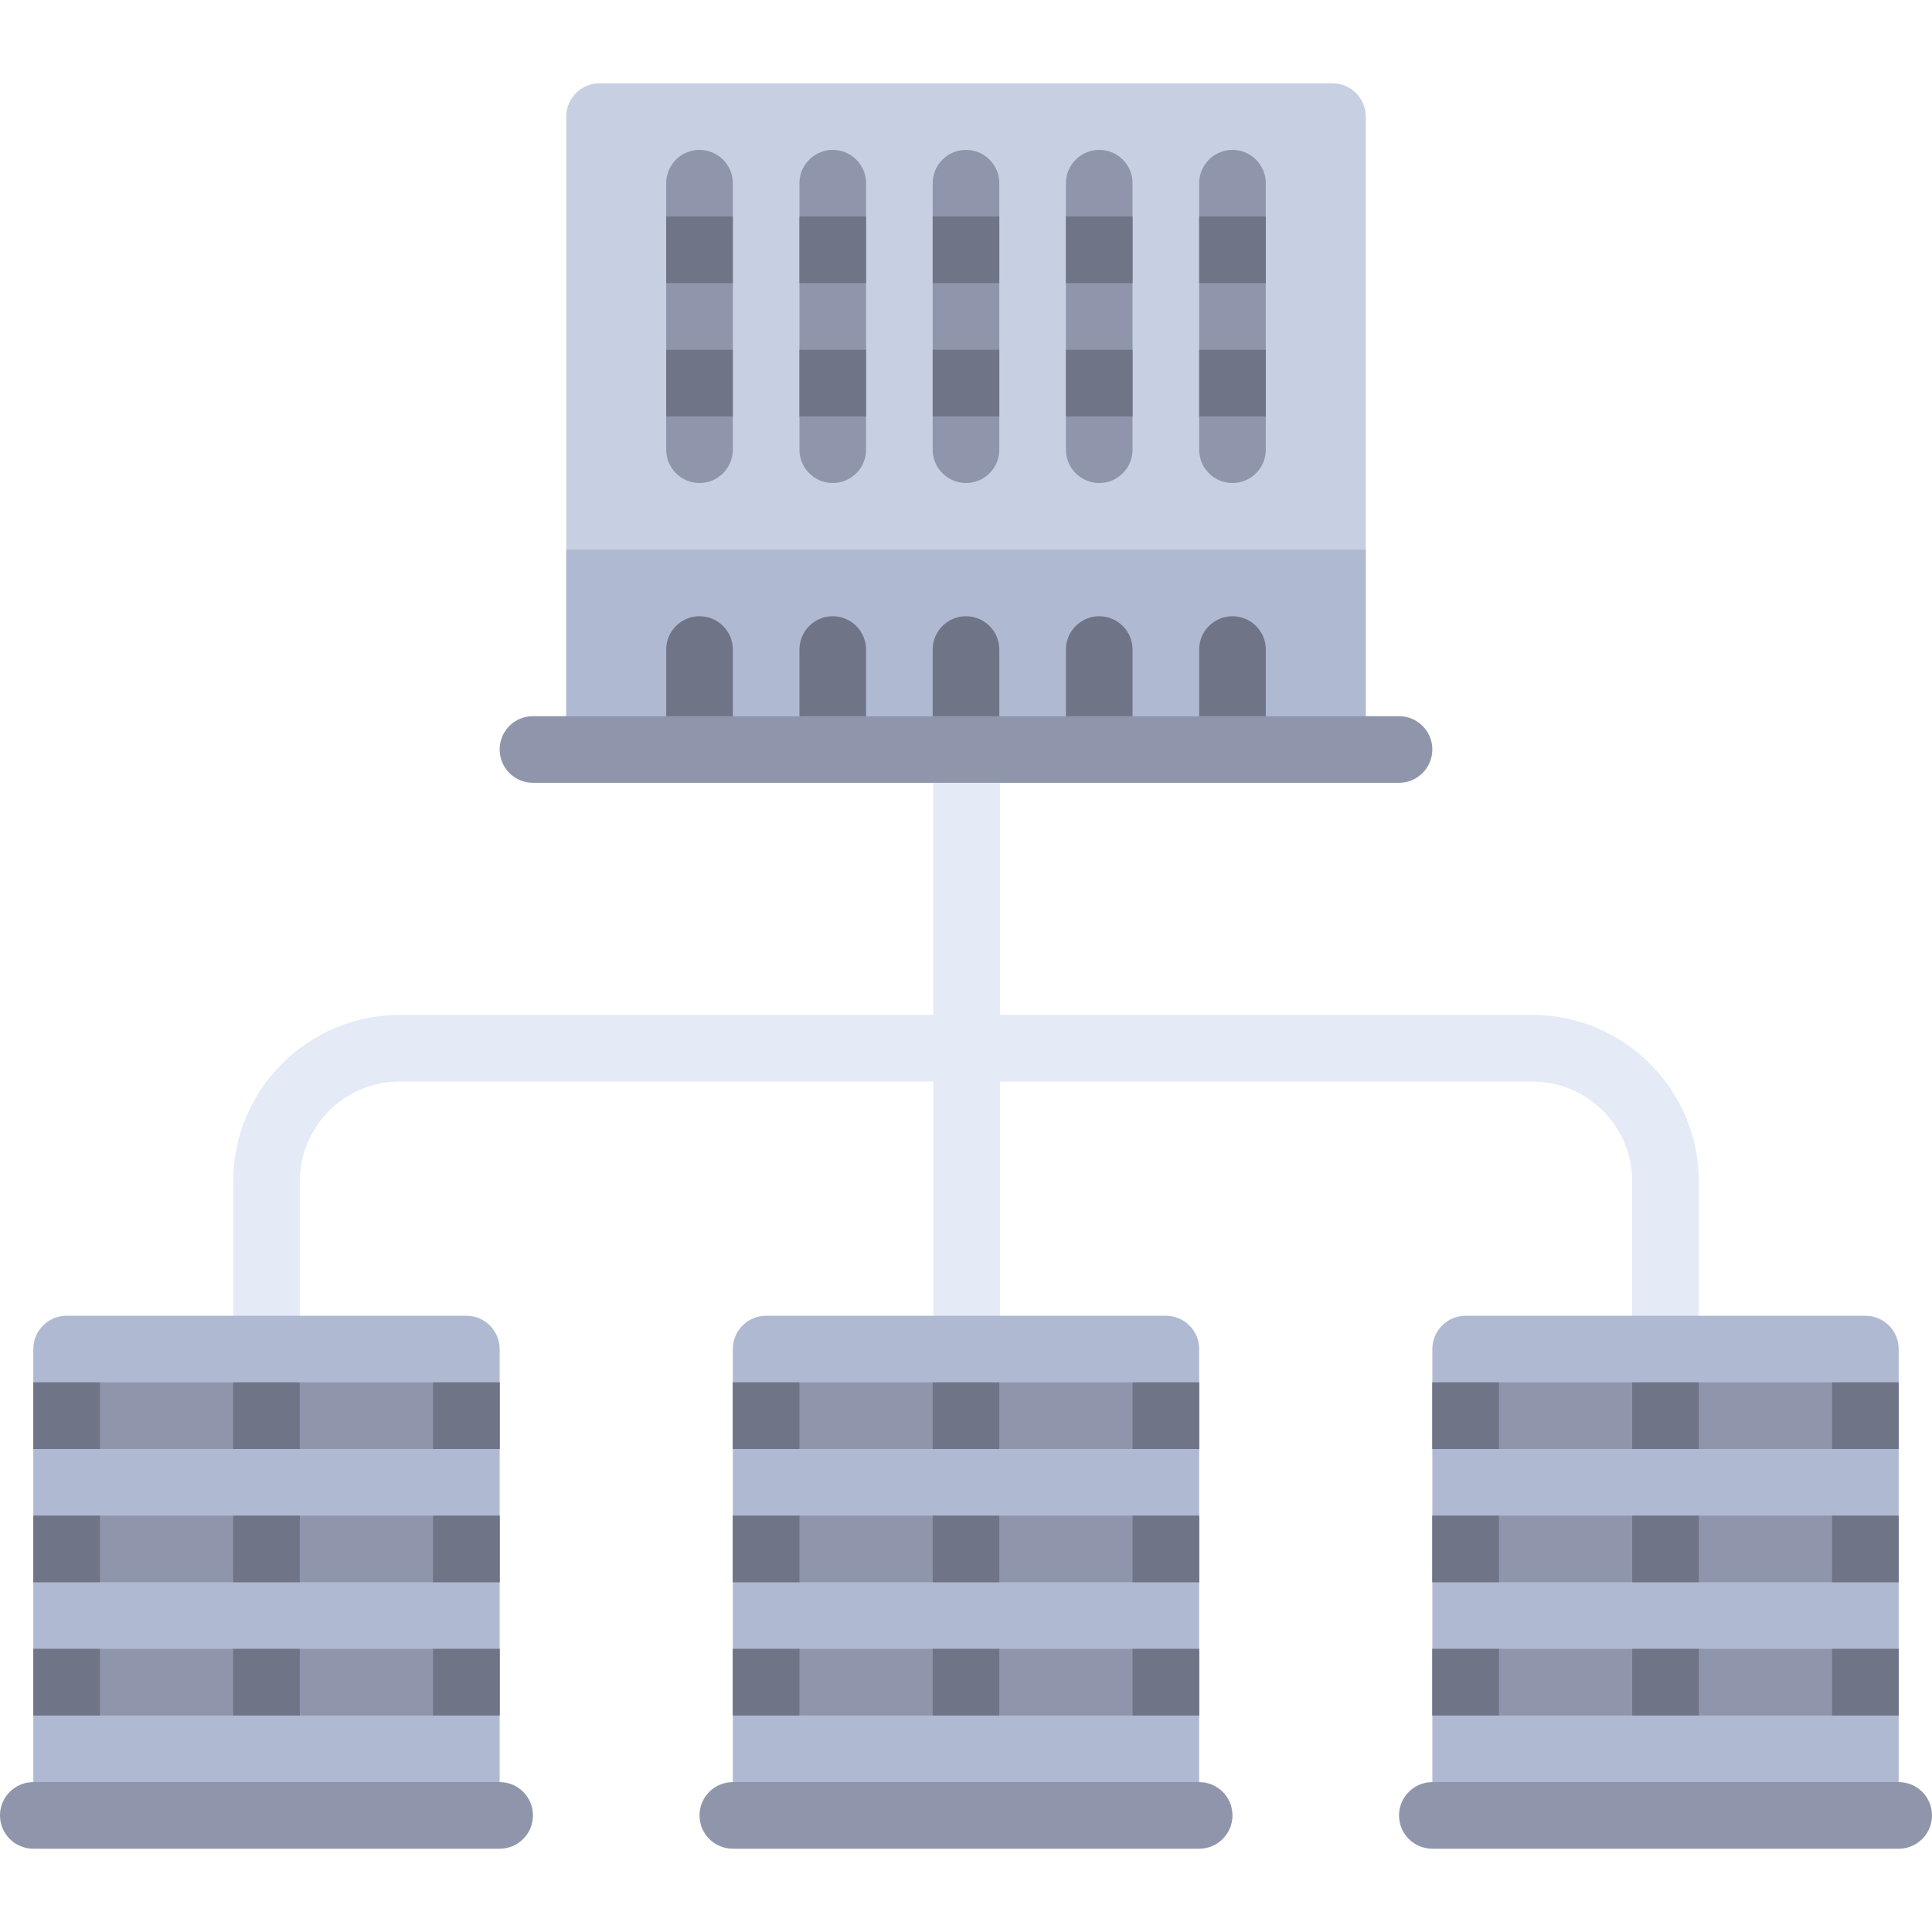 <?xml version="1.0" encoding="iso-8859-1"?>
<!-- Uploaded to: SVG Repo, www.svgrepo.com, Generator: SVG Repo Mixer Tools -->
<svg version="1.1" id="Layer_1" xmlns="http://www.w3.org/2000/svg" xmlns:xlink="http://www.w3.org/1999/xlink" 
	 viewBox="0 0 512 512" xml:space="preserve">
<path style="fill:#E4EAF6;" d="M406.069,268.957H264.974v-70.336c0-4.875-3.948-8.828-8.828-8.828c-4.879,0-8.828,3.953-8.828,8.828
	v70.336H105.931c-24.337,0-44.138,19.801-44.138,44.138v52.966c0,4.875,3.948,8.828,8.828,8.828s8.828-3.953,8.828-8.828v-52.966
	c0-14.603,11.88-26.483,26.483-26.483h141.388v79.448c0,4.875,3.948,8.828,8.828,8.828c4.879,0,8.828-3.953,8.828-8.828v-79.448
	h141.095c14.603,0,26.483,11.88,26.483,26.483v52.966c0,4.875,3.948,8.828,8.828,8.828c4.879,0,8.828-3.953,8.828-8.828v-52.966
	C450.207,288.758,430.406,268.957,406.069,268.957z"/>
<path style="fill:#C7CFE2;" d="M361.931,198.621H150.069V30.897c0-4.875,3.953-8.828,8.828-8.828h194.207
	c4.875,0,8.828,3.953,8.828,8.828V198.621z"/>
<rect x="150.069" y="145.655" style="fill:#AFB9D2;" width="211.862" height="44.138"/>
<g>
	<path style="fill:#707487;" d="M185.379,163.31L185.379,163.31c-4.875,0-8.828,3.953-8.828,8.828v17.655
		c0,4.875,3.953,8.828,8.828,8.828l0,0c4.875,0,8.828-3.953,8.828-8.828v-17.655C194.207,167.263,190.254,163.31,185.379,163.31z"/>
	<path style="fill:#707487;" d="M256,163.31L256,163.31c-4.875,0-8.828,3.953-8.828,8.828v17.655c0,4.875,3.953,8.828,8.828,8.828
		l0,0c4.875,0,8.828-3.953,8.828-8.828v-17.655C264.828,167.263,260.875,163.31,256,163.31z"/>
	<path style="fill:#707487;" d="M291.31,163.31L291.31,163.31c-4.875,0-8.828,3.953-8.828,8.828v17.655
		c0,4.875,3.953,8.828,8.828,8.828l0,0c4.875,0,8.828-3.953,8.828-8.828v-17.655C300.138,167.263,296.185,163.31,291.31,163.31z"/>
	<path style="fill:#707487;" d="M326.621,163.31L326.621,163.31c-4.875,0-8.828,3.953-8.828,8.828v17.655
		c0,4.875,3.953,8.828,8.828,8.828l0,0c4.875,0,8.828-3.953,8.828-8.828v-17.655C335.448,167.263,331.496,163.31,326.621,163.31z"/>
	<path style="fill:#707487;" d="M220.69,163.31L220.69,163.31c-4.875,0-8.828,3.953-8.828,8.828v17.655
		c0,4.875,3.953,8.828,8.828,8.828l0,0c4.875,0,8.828-3.953,8.828-8.828v-17.655C229.517,167.263,225.565,163.31,220.69,163.31z"/>
</g>
<g>
	<path style="fill:#8F96AC;" d="M370.759,207.448H141.241c-4.875,0-8.828-3.953-8.828-8.828l0,0c0-4.875,3.953-8.828,8.828-8.828
		h229.517c4.875,0,8.828,3.953,8.828,8.828l0,0C379.586,203.496,375.634,207.448,370.759,207.448z"/>
	<path style="fill:#8F96AC;" d="M185.379,39.724L185.379,39.724c-4.875,0-8.828,3.953-8.828,8.828v70.621
		c0,4.875,3.953,8.828,8.828,8.828l0,0c4.875,0,8.828-3.953,8.828-8.828V48.552C194.207,43.677,190.254,39.724,185.379,39.724z"/>
	<path style="fill:#8F96AC;" d="M220.69,39.724L220.69,39.724c-4.875,0-8.828,3.953-8.828,8.828v70.621
		c0,4.875,3.953,8.828,8.828,8.828l0,0c4.875,0,8.828-3.953,8.828-8.828V48.552C229.517,43.677,225.565,39.724,220.69,39.724z"/>
	<path style="fill:#8F96AC;" d="M256,39.724L256,39.724c-4.875,0-8.828,3.953-8.828,8.828v70.621c0,4.875,3.953,8.828,8.828,8.828
		l0,0c4.875,0,8.828-3.953,8.828-8.828V48.552C264.828,43.677,260.875,39.724,256,39.724z"/>
	<path style="fill:#8F96AC;" d="M291.31,39.724L291.31,39.724c-4.875,0-8.828,3.953-8.828,8.828v70.621
		c0,4.875,3.953,8.828,8.828,8.828l0,0c4.875,0,8.828-3.953,8.828-8.828V48.552C300.138,43.677,296.185,39.724,291.31,39.724z"/>
	<path style="fill:#8F96AC;" d="M326.621,39.724L326.621,39.724c-4.875,0-8.828,3.953-8.828,8.828v70.621
		c0,4.875,3.953,8.828,8.828,8.828l0,0c4.875,0,8.828-3.953,8.828-8.828V48.552C335.448,43.677,331.496,39.724,326.621,39.724z"/>
</g>
<g>
	<rect x="282.483" y="92.69" style="fill:#707487;" width="17.655" height="17.655"/>
	<rect x="317.793" y="92.69" style="fill:#707487;" width="17.655" height="17.655"/>
	<rect x="211.862" y="92.69" style="fill:#707487;" width="17.655" height="17.655"/>
	<rect x="176.552" y="92.69" style="fill:#707487;" width="17.655" height="17.655"/>
	<rect x="247.172" y="92.69" style="fill:#707487;" width="17.655" height="17.655"/>
	<rect x="282.483" y="57.379" style="fill:#707487;" width="17.655" height="17.655"/>
	<rect x="317.793" y="57.379" style="fill:#707487;" width="17.655" height="17.655"/>
	<rect x="211.862" y="57.379" style="fill:#707487;" width="17.655" height="17.655"/>
	<rect x="176.552" y="57.379" style="fill:#707487;" width="17.655" height="17.655"/>
	<rect x="247.172" y="57.379" style="fill:#707487;" width="17.655" height="17.655"/>
</g>
<path style="fill:#AFB9D2;" d="M132.414,481.103H8.828V357.517c0-4.875,3.953-8.828,8.828-8.828h105.931
	c4.875,0,8.828,3.953,8.828,8.828V481.103z"/>
<g>
	<path style="fill:#8F96AC;" d="M132.414,489.931H8.828c-4.875,0-8.828-3.953-8.828-8.828l0,0c0-4.875,3.953-8.828,8.828-8.828
		h123.586c4.875,0,8.828,3.953,8.828,8.828l0,0C141.241,485.978,137.289,489.931,132.414,489.931z"/>
	<rect x="8.828" y="436.966" style="fill:#8F96AC;" width="123.586" height="17.655"/>
	<rect x="8.828" y="401.655" style="fill:#8F96AC;" width="123.586" height="17.655"/>
	<rect x="8.828" y="366.345" style="fill:#8F96AC;" width="123.586" height="17.655"/>
</g>
<g>
	<rect x="61.793" y="366.345" style="fill:#707487;" width="17.655" height="17.655"/>
	<rect x="61.793" y="401.655" style="fill:#707487;" width="17.655" height="17.655"/>
	<rect x="61.793" y="436.966" style="fill:#707487;" width="17.655" height="17.655"/>
	<rect x="8.828" y="366.345" style="fill:#707487;" width="17.655" height="17.655"/>
	<rect x="8.828" y="401.655" style="fill:#707487;" width="17.655" height="17.655"/>
	<rect x="8.828" y="436.966" style="fill:#707487;" width="17.655" height="17.655"/>
	<rect x="114.759" y="366.345" style="fill:#707487;" width="17.655" height="17.655"/>
	<rect x="114.759" y="401.655" style="fill:#707487;" width="17.655" height="17.655"/>
	<rect x="114.759" y="436.966" style="fill:#707487;" width="17.655" height="17.655"/>
</g>
<path style="fill:#AFB9D2;" d="M317.793,481.103H194.207V357.517c0-4.875,3.953-8.828,8.828-8.828h105.931
	c4.875,0,8.828,3.953,8.828,8.828V481.103z"/>
<g>
	<path style="fill:#8F96AC;" d="M317.793,489.931H194.207c-4.875,0-8.828-3.953-8.828-8.828l0,0c0-4.875,3.953-8.828,8.828-8.828
		h123.586c4.875,0,8.828,3.953,8.828,8.828l0,0C326.621,485.978,322.668,489.931,317.793,489.931z"/>
	<rect x="194.207" y="436.966" style="fill:#8F96AC;" width="123.586" height="17.655"/>
	<rect x="194.207" y="401.655" style="fill:#8F96AC;" width="123.586" height="17.655"/>
	<rect x="194.207" y="366.345" style="fill:#8F96AC;" width="123.586" height="17.655"/>
</g>
<g>
	<rect x="247.172" y="366.345" style="fill:#707487;" width="17.655" height="17.655"/>
	<rect x="247.172" y="401.655" style="fill:#707487;" width="17.655" height="17.655"/>
	<rect x="247.172" y="436.966" style="fill:#707487;" width="17.655" height="17.655"/>
	<rect x="194.207" y="366.345" style="fill:#707487;" width="17.655" height="17.655"/>
	<rect x="194.207" y="401.655" style="fill:#707487;" width="17.655" height="17.655"/>
	<rect x="194.207" y="436.966" style="fill:#707487;" width="17.655" height="17.655"/>
	<rect x="300.138" y="366.345" style="fill:#707487;" width="17.655" height="17.655"/>
	<rect x="300.138" y="401.655" style="fill:#707487;" width="17.655" height="17.655"/>
	<rect x="300.138" y="436.966" style="fill:#707487;" width="17.655" height="17.655"/>
</g>
<path style="fill:#AFB9D2;" d="M503.172,481.103H379.586V357.517c0-4.875,3.953-8.828,8.828-8.828h105.931
	c4.875,0,8.828,3.953,8.828,8.828V481.103z"/>
<g>
	<path style="fill:#8F96AC;" d="M503.172,489.931H379.586c-4.875,0-8.828-3.953-8.828-8.828l0,0c0-4.875,3.953-8.828,8.828-8.828
		h123.586c4.875,0,8.828,3.953,8.828,8.828l0,0C512,485.978,508.047,489.931,503.172,489.931z"/>
	<rect x="379.586" y="436.966" style="fill:#8F96AC;" width="123.586" height="17.655"/>
	<rect x="379.586" y="401.655" style="fill:#8F96AC;" width="123.586" height="17.655"/>
	<rect x="379.586" y="366.345" style="fill:#8F96AC;" width="123.586" height="17.655"/>
</g>
<g>
	<rect x="432.552" y="366.345" style="fill:#707487;" width="17.655" height="17.655"/>
	<rect x="432.552" y="401.655" style="fill:#707487;" width="17.655" height="17.655"/>
	<rect x="432.552" y="436.966" style="fill:#707487;" width="17.655" height="17.655"/>
	<rect x="379.586" y="366.345" style="fill:#707487;" width="17.655" height="17.655"/>
	<rect x="379.586" y="401.655" style="fill:#707487;" width="17.655" height="17.655"/>
	<rect x="379.586" y="436.966" style="fill:#707487;" width="17.655" height="17.655"/>
	<rect x="485.517" y="366.345" style="fill:#707487;" width="17.655" height="17.655"/>
	<rect x="485.517" y="401.655" style="fill:#707487;" width="17.655" height="17.655"/>
	<rect x="485.517" y="436.966" style="fill:#707487;" width="17.655" height="17.655"/>
</g>
</svg>